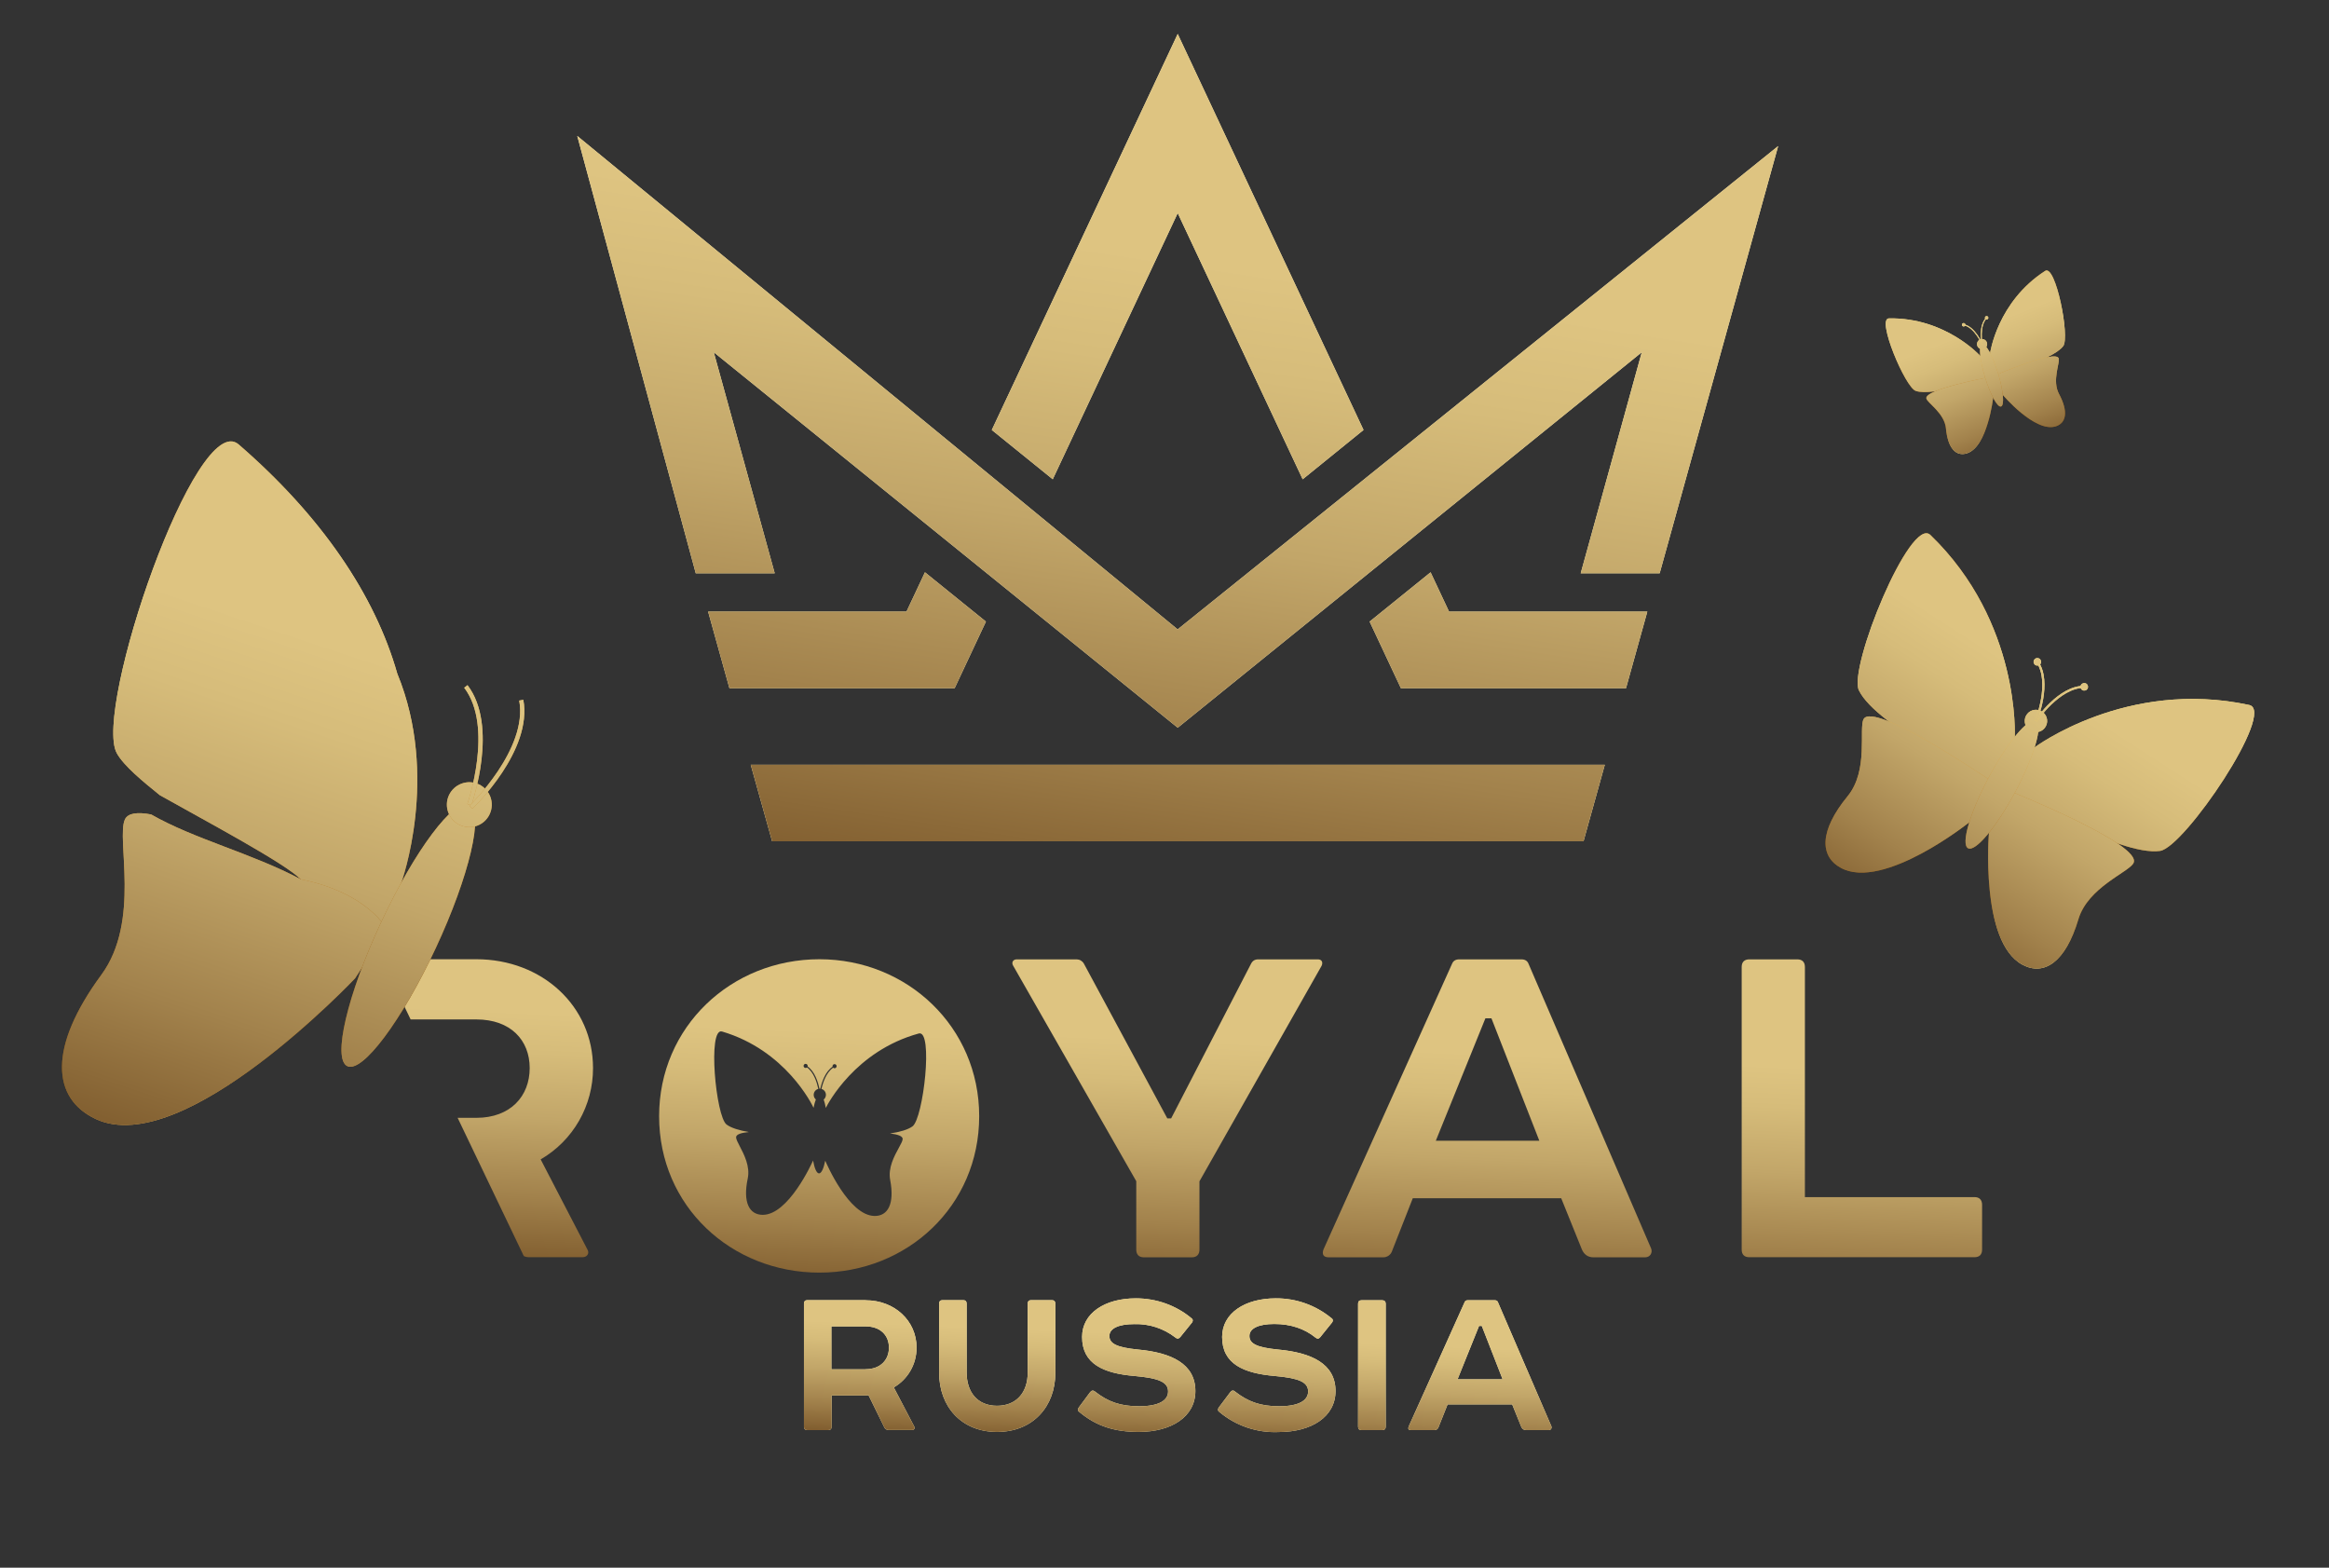 <svg width="104" height="70" viewBox="0 0 104 70" fill="none" xmlns="http://www.w3.org/2000/svg">
<rect x="0" y="0" width="104" height="70" fill="#333333" stroke="none"/>
<path d="M52.59 1.516L60.887 19.198L58.17 21.4L52.59 9.515L47.01 21.4L44.288 19.198L52.59 1.516Z" fill="#FFF4BF"/>
<path d="M52.59 1.516L60.887 19.198L58.17 21.4L52.59 9.515L47.01 21.4L44.288 19.198L52.59 1.516Z" fill="url(#paint0_linear_23_14109)"/>
<path d="M73.56 27.309L72.609 30.728H62.556L61.16 27.755L63.882 25.554L64.706 27.309H73.565H73.56Z" fill="#FFF4BF"/>
<path d="M73.56 27.309L72.609 30.728H62.556L61.16 27.755L63.882 25.554L64.706 27.309H73.565H73.56Z" fill="url(#paint1_linear_23_14109)"/>
<path d="M42.629 30.728H32.572L31.62 27.309H40.479L41.303 25.554L44.025 27.755L42.629 30.728Z" fill="#FFF4BF"/>
<path d="M42.629 30.728H32.572L31.62 27.309H40.479L41.303 25.554L44.025 27.755L42.629 30.728Z" fill="url(#paint2_linear_23_14109)"/>
<path d="M52.59 28.105L25.777 6.07L31.069 25.599H34.595L31.873 15.728L52.59 32.493L73.312 15.728L70.585 25.599H74.111L79.403 6.522L52.59 28.1V28.105Z" fill="#FFF4BF"/>
<path d="M52.59 28.105L25.777 6.07L31.069 25.599H34.595L31.873 15.728L52.59 32.493L73.312 15.728L70.585 25.599H74.111L79.403 6.522L52.59 28.1V28.105Z" fill="url(#paint3_linear_23_14109)"/>
<path d="M33.523 34.147L34.479 37.565H70.711L71.662 34.147H33.518H33.523Z" fill="#FFF4BF"/>
<path d="M33.523 34.147L34.479 37.565H70.711L71.662 34.147H33.518H33.523Z" fill="url(#paint4_linear_23_14109)"/>
<path fill-rule="evenodd" clip-rule="evenodd" d="M50.718 57.972C51.649 57.972 52.519 58.291 53.197 58.854C53.273 58.905 53.283 58.971 53.233 59.047L52.701 59.706C52.636 59.778 52.565 59.793 52.479 59.717C51.958 59.314 51.315 59.105 50.657 59.123C49.929 59.123 49.539 59.326 49.539 59.651C49.539 59.991 49.858 60.163 50.824 60.259C52.307 60.396 53.379 60.898 53.379 62.111C53.379 63.267 52.297 63.937 50.845 63.937C49.782 63.937 48.958 63.683 48.194 63.044C48.118 62.993 48.118 62.917 48.179 62.836L48.679 62.162C48.745 62.08 48.816 62.07 48.892 62.131C49.474 62.588 50.025 62.791 50.865 62.791C51.755 62.791 52.16 62.527 52.16 62.131C52.16 61.715 51.755 61.538 50.683 61.441C49.266 61.325 48.32 60.898 48.32 59.696C48.32 58.641 49.327 57.972 50.718 57.972ZM67.524 62.704L67.929 63.704C67.969 63.805 68.045 63.856 68.151 63.856H69.163C69.254 63.856 69.305 63.77 69.275 63.683L66.887 58.139C66.867 58.088 66.826 58.058 66.75 58.058H65.536C65.465 58.058 65.425 58.088 65.404 58.139L62.9 63.704C62.865 63.805 62.9 63.856 63.002 63.856H64.054C64.14 63.856 64.206 63.81 64.236 63.724L64.641 62.709H67.524V62.704ZM65.086 61.588L66.047 59.204H66.168L67.099 61.588H65.086ZM61.727 58.058H60.796C60.695 58.058 60.644 58.109 60.644 58.21V63.704C60.644 63.805 60.695 63.856 60.796 63.856H61.727C61.823 63.856 61.878 63.805 61.878 63.704V58.21C61.878 58.114 61.823 58.058 61.727 58.058ZM59.45 58.854C58.752 58.279 57.875 57.967 56.971 57.972C55.58 57.972 54.573 58.641 54.573 59.696C54.573 60.898 55.519 61.32 56.941 61.441C58.013 61.538 58.413 61.715 58.413 62.131C58.413 62.527 58.008 62.791 57.118 62.791C56.283 62.791 55.732 62.588 55.145 62.131C55.074 62.065 54.998 62.08 54.937 62.162L54.431 62.836C54.371 62.917 54.371 62.988 54.447 63.044C55.188 63.664 56.133 63.985 57.098 63.942C58.555 63.942 59.637 63.267 59.637 62.111C59.637 60.894 58.565 60.396 57.077 60.259C56.116 60.163 55.792 59.996 55.792 59.651C55.792 59.321 56.187 59.118 56.905 59.118C57.639 59.118 58.256 59.331 58.732 59.717C58.818 59.793 58.894 59.783 58.954 59.706L59.486 59.047C59.536 58.971 59.531 58.91 59.455 58.854H59.45ZM41.936 61.299V58.205C41.936 58.109 41.986 58.053 42.087 58.053H43.018C43.114 58.053 43.165 58.109 43.165 58.205V61.289C43.165 62.151 43.641 62.77 44.521 62.77C45.381 62.77 45.892 62.182 45.892 61.289V58.205C45.892 58.109 45.943 58.053 46.044 58.053H46.974C47.071 58.053 47.126 58.109 47.126 58.205V61.299C47.126 62.801 46.125 63.937 44.521 63.937C42.932 63.937 41.936 62.801 41.936 61.299ZM38.653 58.053H36.047C35.951 58.053 35.9 58.109 35.9 58.205V63.704C35.9 63.805 35.951 63.856 36.052 63.856H36.983C37.079 63.856 37.135 63.805 37.135 63.704V62.309H38.617C38.657 62.309 38.713 62.309 38.784 62.298L39.497 63.749C39.538 63.82 39.604 63.851 39.69 63.851H40.727C40.813 63.851 40.868 63.78 40.828 63.704L39.912 61.949C40.519 61.599 40.929 60.939 40.929 60.173C40.929 58.971 39.943 58.058 38.657 58.058L38.653 58.053ZM38.653 61.142H37.125V59.225H38.653C39.32 59.225 39.695 59.63 39.695 60.173C39.695 60.716 39.32 61.137 38.653 61.137V61.142Z" fill="#FFF4BF"/>
<path fill-rule="evenodd" clip-rule="evenodd" d="M50.718 57.972C51.649 57.972 52.519 58.291 53.197 58.854C53.273 58.905 53.283 58.971 53.233 59.047L52.701 59.706C52.636 59.778 52.565 59.793 52.479 59.717C51.958 59.314 51.315 59.105 50.657 59.123C49.929 59.123 49.539 59.326 49.539 59.651C49.539 59.991 49.858 60.163 50.824 60.259C52.307 60.396 53.379 60.898 53.379 62.111C53.379 63.267 52.297 63.937 50.845 63.937C49.782 63.937 48.958 63.683 48.194 63.044C48.118 62.993 48.118 62.917 48.179 62.836L48.679 62.162C48.745 62.08 48.816 62.07 48.892 62.131C49.474 62.588 50.025 62.791 50.865 62.791C51.755 62.791 52.16 62.527 52.16 62.131C52.16 61.715 51.755 61.538 50.683 61.441C49.266 61.325 48.32 60.898 48.32 59.696C48.32 58.641 49.327 57.972 50.718 57.972ZM67.524 62.704L67.929 63.704C67.969 63.805 68.045 63.856 68.151 63.856H69.163C69.254 63.856 69.305 63.77 69.275 63.683L66.887 58.139C66.867 58.088 66.826 58.058 66.75 58.058H65.536C65.465 58.058 65.425 58.088 65.404 58.139L62.9 63.704C62.865 63.805 62.9 63.856 63.002 63.856H64.054C64.14 63.856 64.206 63.81 64.236 63.724L64.641 62.709H67.524V62.704ZM65.086 61.588L66.047 59.204H66.168L67.099 61.588H65.086ZM61.727 58.058H60.796C60.695 58.058 60.644 58.109 60.644 58.21V63.704C60.644 63.805 60.695 63.856 60.796 63.856H61.727C61.823 63.856 61.878 63.805 61.878 63.704V58.21C61.878 58.114 61.823 58.058 61.727 58.058ZM59.45 58.854C58.752 58.279 57.875 57.967 56.971 57.972C55.58 57.972 54.573 58.641 54.573 59.696C54.573 60.898 55.519 61.32 56.941 61.441C58.013 61.538 58.413 61.715 58.413 62.131C58.413 62.527 58.008 62.791 57.118 62.791C56.283 62.791 55.732 62.588 55.145 62.131C55.074 62.065 54.998 62.08 54.937 62.162L54.431 62.836C54.371 62.917 54.371 62.988 54.447 63.044C55.188 63.664 56.133 63.985 57.098 63.942C58.555 63.942 59.637 63.267 59.637 62.111C59.637 60.894 58.565 60.396 57.077 60.259C56.116 60.163 55.792 59.996 55.792 59.651C55.792 59.321 56.187 59.118 56.905 59.118C57.639 59.118 58.256 59.331 58.732 59.717C58.818 59.793 58.894 59.783 58.954 59.706L59.486 59.047C59.536 58.971 59.531 58.91 59.455 58.854H59.45ZM41.936 61.299V58.205C41.936 58.109 41.986 58.053 42.087 58.053H43.018C43.114 58.053 43.165 58.109 43.165 58.205V61.289C43.165 62.151 43.641 62.77 44.521 62.77C45.381 62.77 45.892 62.182 45.892 61.289V58.205C45.892 58.109 45.943 58.053 46.044 58.053H46.974C47.071 58.053 47.126 58.109 47.126 58.205V61.299C47.126 62.801 46.125 63.937 44.521 63.937C42.932 63.937 41.936 62.801 41.936 61.299ZM38.653 58.053H36.047C35.951 58.053 35.9 58.109 35.9 58.205V63.704C35.9 63.805 35.951 63.856 36.052 63.856H36.983C37.079 63.856 37.135 63.805 37.135 63.704V62.309H38.617C38.657 62.309 38.713 62.309 38.784 62.298L39.497 63.749C39.538 63.82 39.604 63.851 39.69 63.851H40.727C40.813 63.851 40.868 63.78 40.828 63.704L39.912 61.949C40.519 61.599 40.929 60.939 40.929 60.173C40.929 58.971 39.943 58.058 38.657 58.058L38.653 58.053ZM38.653 61.142H37.125V59.225H38.653C39.32 59.225 39.695 59.63 39.695 60.173C39.695 60.716 39.32 61.137 38.653 61.137V61.142Z" fill="url(#paint5_linear_23_14109)"/>
<path fill-rule="evenodd" clip-rule="evenodd" d="M78.113 42.836H80.258C80.475 42.836 80.597 42.957 80.597 43.175V53.452H88.17C88.388 53.452 88.509 53.574 88.509 53.797V55.796C88.509 56.019 88.388 56.136 88.17 56.136H78.113C77.895 56.136 77.774 56.019 77.774 55.796V43.175C77.774 42.957 77.895 42.836 78.113 42.836ZM70.641 55.796L69.715 53.503H63.087L62.167 55.846C62.14 55.935 62.085 56.011 62.01 56.065C61.934 56.118 61.844 56.145 61.752 56.141H59.339C59.096 56.141 59.025 56.014 59.096 55.796L64.843 43.028C64.894 42.907 64.995 42.836 65.162 42.836H67.934C68.106 42.836 68.202 42.907 68.253 43.028L73.732 55.75C73.802 55.943 73.681 56.141 73.463 56.141H71.152C70.909 56.141 70.737 56.014 70.641 55.796ZM66.33 45.468L64.115 50.936H68.738L66.599 45.468H66.33ZM53.561 55.796V52.747L59.015 43.125C59.091 42.957 59.015 42.836 58.848 42.836H56.192C56.02 42.836 55.924 42.907 55.853 43.054L52.297 49.937H52.125L48.401 43.028C48.369 42.971 48.323 42.924 48.267 42.89C48.211 42.856 48.148 42.838 48.083 42.836H45.401C45.234 42.836 45.163 42.978 45.234 43.105L50.739 52.742V55.796C50.739 56.019 50.86 56.141 51.077 56.141H53.222C53.44 56.141 53.561 56.014 53.561 55.796ZM23.632 56.136C23.541 56.136 23.46 56.12 23.39 56.085L20.435 49.912H21.27C22.803 49.912 23.653 48.938 23.653 47.69C23.653 46.447 22.803 45.519 21.27 45.519H18.336L17.046 42.831H21.27C24.214 42.831 26.481 44.931 26.481 47.69C26.483 48.516 26.268 49.328 25.858 50.044C25.447 50.76 24.856 51.355 24.143 51.768L26.233 55.796C26.334 55.968 26.212 56.136 26.015 56.136H23.632Z" fill="url(#paint6_linear_23_14109)"/>
<path fill-rule="evenodd" clip-rule="evenodd" d="M36.591 42.831C32.65 42.831 29.432 45.849 29.432 49.84C29.432 53.856 32.65 56.824 36.591 56.824C40.507 56.824 43.725 53.856 43.725 49.84C43.725 45.849 40.507 42.831 36.591 42.831ZM32.243 46.058C35.072 46.893 36.252 49.3 36.329 49.464C36.358 49.315 36.393 49.189 36.431 49.093C36.372 49.043 36.334 48.967 36.335 48.883C36.337 48.756 36.423 48.651 36.54 48.621C36.479 48.33 36.339 47.877 36.036 47.662C36.02 47.676 35.998 47.685 35.974 47.685C35.923 47.685 35.883 47.643 35.883 47.593C35.884 47.542 35.925 47.501 35.976 47.502C36.026 47.503 36.067 47.544 36.067 47.595C36.066 47.603 36.065 47.611 36.063 47.618C36.386 47.846 36.53 48.314 36.591 48.613C36.598 48.612 36.604 48.612 36.611 48.612C36.617 48.612 36.624 48.613 36.63 48.613C36.698 48.315 36.851 47.85 37.178 47.63C37.176 47.622 37.175 47.614 37.175 47.605C37.176 47.555 37.217 47.514 37.268 47.515C37.319 47.515 37.359 47.557 37.359 47.607C37.358 47.658 37.317 47.699 37.266 47.698C37.242 47.698 37.221 47.688 37.204 47.673C36.898 47.883 36.748 48.333 36.682 48.622C36.798 48.654 36.882 48.762 36.881 48.888C36.88 48.972 36.841 49.048 36.781 49.097C36.817 49.194 36.849 49.32 36.876 49.469C36.956 49.308 38.183 46.925 41.029 46.146C41.687 45.966 41.231 49.946 40.745 50.295C40.532 50.447 40.167 50.547 39.743 50.611C40.082 50.65 40.309 50.725 40.308 50.856C40.307 50.94 40.231 51.078 40.135 51.254C39.936 51.618 39.648 52.145 39.75 52.684C39.955 53.764 39.644 54.3 39.054 54.294C37.907 54.283 36.906 51.956 36.85 51.825C36.779 52.175 36.68 52.394 36.573 52.393C36.465 52.392 36.371 52.171 36.307 51.819C36.249 51.949 35.2 54.255 34.053 54.244C33.463 54.238 33.163 53.696 33.39 52.62C33.503 52.083 33.226 51.55 33.034 51.182C32.941 51.004 32.868 50.865 32.869 50.781C32.871 50.65 33.099 50.579 33.439 50.547C33.016 50.474 32.653 50.367 32.444 50.211C31.965 49.852 31.589 45.864 32.243 46.058Z" fill="url(#paint7_linear_23_14109)"/>
<path d="M90.84 33.38C90.84 33.38 94.954 30.294 100.436 31.478C101.66 31.743 97.544 37.838 96.457 37.994C94.634 38.256 89.795 35.339 89.795 35.339L90.84 33.38Z" fill="url(#paint8_linear_23_14109)"/>
<path d="M90.84 33.38C90.84 33.38 94.954 30.294 100.436 31.478C101.66 31.743 97.544 37.838 96.457 37.994C94.634 38.256 89.795 35.339 89.795 35.339L90.84 33.38Z" fill="url(#paint9_linear_23_14109)"/>
<path d="M89.795 35.339C89.795 35.339 95.712 37.709 95.269 38.539C95.048 38.953 93.243 39.612 92.812 41.043C92.23 42.976 91.269 43.586 90.313 43.076C88.401 42.056 88.817 37.174 88.817 37.174L89.795 35.339Z" fill="url(#paint10_linear_23_14109)"/>
<path d="M89.795 35.339C89.795 35.339 95.712 37.709 95.269 38.539C95.048 38.953 93.243 39.612 92.812 41.043C92.23 42.976 91.269 43.586 90.313 43.076C88.401 42.056 88.817 37.174 88.817 37.174L89.795 35.339Z" fill="url(#paint11_linear_23_14109)"/>
<path d="M89.968 32.915C89.968 32.915 90.239 27.779 86.2 23.887C85.299 23.017 82.531 29.832 83.007 30.822C83.805 32.481 88.923 34.874 88.923 34.874L89.968 32.915Z" fill="url(#paint12_linear_23_14109)"/>
<path d="M89.968 32.915C89.968 32.915 90.239 27.779 86.2 23.887C85.299 23.017 82.531 29.832 83.007 30.822C83.805 32.481 88.923 34.874 88.923 34.874L89.968 32.915Z" fill="url(#paint13_linear_23_14109)"/>
<path d="M88.923 34.874C88.923 34.874 83.659 31.282 83.217 32.112C82.996 32.527 83.454 34.392 82.507 35.547C81.225 37.108 81.255 38.245 82.21 38.755C84.123 39.775 87.945 36.709 87.945 36.709L88.923 34.874Z" fill="url(#paint14_linear_23_14109)"/>
<path d="M88.923 34.874C88.923 34.874 83.659 31.282 83.217 32.112C82.996 32.527 83.454 34.392 82.507 35.547C81.225 37.108 81.255 38.245 82.21 38.755C84.123 39.775 87.945 36.709 87.945 36.709L88.923 34.874Z" fill="url(#paint15_linear_23_14109)"/>
<path d="M89.994 35.352C89.157 36.922 88.212 38.052 87.883 37.876C87.553 37.701 87.966 36.286 88.802 34.717C89.639 33.147 90.584 32.017 90.914 32.192C91.243 32.368 90.831 33.782 89.994 35.352Z" fill="url(#paint16_linear_23_14109)"/>
<path d="M89.994 35.352C89.157 36.922 88.212 38.052 87.883 37.876C87.553 37.701 87.966 36.286 88.802 34.717C89.639 33.147 90.584 32.017 90.914 32.192C91.243 32.368 90.831 33.782 89.994 35.352Z" fill="url(#paint17_linear_23_14109)"/>
<path d="M91.356 32.428C91.226 32.673 90.922 32.765 90.678 32.635C90.433 32.504 90.341 32.201 90.471 31.957C90.602 31.712 90.906 31.62 91.15 31.75C91.394 31.881 91.486 32.184 91.356 32.428Z" fill="url(#paint18_linear_23_14109)"/>
<path d="M91.356 32.428C91.226 32.673 90.922 32.765 90.678 32.635C90.433 32.504 90.341 32.201 90.471 31.957C90.602 31.712 90.906 31.62 91.15 31.75C91.394 31.881 91.486 32.184 91.356 32.428Z" fill="url(#paint19_linear_23_14109)"/>
<path d="M90.952 32.218L90.875 32.166C90.917 32.103 91.921 30.614 93.071 30.621L93.07 30.714C91.97 30.707 90.963 32.203 90.952 32.218Z" fill="url(#paint20_linear_23_14109)"/>
<path d="M90.952 32.218L90.875 32.166C90.917 32.103 91.921 30.614 93.071 30.621L93.07 30.714C91.97 30.707 90.963 32.203 90.952 32.218Z" fill="url(#paint21_linear_23_14109)"/>
<path d="M90.87 32.175C90.877 32.158 91.558 30.487 90.939 29.578L91.015 29.525C91.663 30.476 90.985 32.139 90.956 32.21L90.87 32.175Z" fill="url(#paint22_linear_23_14109)"/>
<path d="M90.87 32.175C90.877 32.158 91.558 30.487 90.939 29.578L91.015 29.525C91.663 30.476 90.985 32.139 90.956 32.21L90.87 32.175Z" fill="url(#paint23_linear_23_14109)"/>
<path d="M91.125 29.631C91.082 29.713 90.98 29.744 90.898 29.7C90.816 29.656 90.785 29.555 90.829 29.473C90.872 29.39 90.974 29.359 91.056 29.403C91.138 29.447 91.169 29.549 91.125 29.631Z" fill="url(#paint24_linear_23_14109)"/>
<path d="M91.125 29.631C91.082 29.713 90.98 29.744 90.898 29.7C90.816 29.656 90.785 29.555 90.829 29.473C90.872 29.39 90.974 29.359 91.056 29.403C91.138 29.447 91.169 29.549 91.125 29.631Z" fill="url(#paint25_linear_23_14109)"/>
<path d="M93.219 30.747C93.175 30.829 93.074 30.86 92.992 30.816C92.91 30.772 92.879 30.671 92.922 30.589C92.966 30.507 93.068 30.476 93.15 30.519C93.232 30.563 93.263 30.665 93.219 30.747Z" fill="url(#paint26_linear_23_14109)"/>
<path d="M93.219 30.747C93.175 30.829 93.074 30.86 92.992 30.816C92.91 30.772 92.879 30.671 92.922 30.589C92.966 30.507 93.068 30.476 93.15 30.519C93.232 30.563 93.263 30.665 93.219 30.747Z" fill="url(#paint27_linear_23_14109)"/>
<path d="M88.437 15.899C88.437 15.899 86.883 14.171 84.349 14.216C83.783 14.226 85.075 17.289 85.543 17.453C86.328 17.729 88.729 16.859 88.729 16.859L88.437 15.899Z" fill="url(#paint28_linear_23_14109)"/>
<path d="M88.437 15.899C88.437 15.899 86.883 14.171 84.349 14.216C83.783 14.226 85.075 17.289 85.543 17.453C86.328 17.729 88.729 16.859 88.729 16.859L88.437 15.899Z" fill="url(#paint29_linear_23_14109)"/>
<path d="M88.729 16.859C88.729 16.859 85.898 17.392 86.022 17.799C86.084 18.002 86.827 18.452 86.893 19.124C86.982 20.032 87.354 20.386 87.823 20.244C88.76 19.959 89.002 17.758 89.002 17.758L88.729 16.859Z" fill="url(#paint30_linear_23_14109)"/>
<path d="M88.729 16.859C88.729 16.859 85.898 17.392 86.022 17.799C86.084 18.002 86.827 18.452 86.893 19.124C86.982 20.032 87.354 20.386 87.823 20.244C88.76 19.959 89.002 17.758 89.002 17.758L88.729 16.859Z" fill="url(#paint31_linear_23_14109)"/>
<path d="M88.865 15.769C88.865 15.769 89.194 13.468 91.325 12.096C91.801 11.789 92.432 15.053 92.134 15.45C91.635 16.116 89.156 16.729 89.156 16.729L88.865 15.769Z" fill="url(#paint32_linear_23_14109)"/>
<path d="M88.865 15.769C88.865 15.769 89.194 13.468 91.325 12.096C91.801 11.789 92.432 15.053 92.134 15.45C91.635 16.116 89.156 16.729 89.156 16.729L88.865 15.769Z" fill="url(#paint33_linear_23_14109)"/>
<path d="M89.156 16.729C89.156 16.729 91.805 15.597 91.928 16.003C91.99 16.207 91.624 16.994 91.943 17.589C92.374 18.393 92.262 18.895 91.793 19.037C90.856 19.322 89.43 17.628 89.43 17.628L89.156 16.729Z" fill="url(#paint34_linear_23_14109)"/>
<path d="M89.156 16.729C89.156 16.729 91.805 15.597 91.928 16.003C91.99 16.207 91.624 16.994 91.943 17.589C92.374 18.393 92.262 18.895 91.793 19.037C90.856 19.322 89.43 17.628 89.43 17.628L89.156 16.729Z" fill="url(#paint35_linear_23_14109)"/>
<path d="M88.64 16.847C88.874 17.616 89.194 18.2 89.355 18.151C89.516 18.102 89.458 17.439 89.224 16.67C88.99 15.901 88.67 15.317 88.508 15.366C88.347 15.415 88.406 16.078 88.64 16.847Z" fill="url(#paint36_linear_23_14109)"/>
<path d="M88.64 16.847C88.874 17.616 89.194 18.2 89.355 18.151C89.516 18.102 89.458 17.439 89.224 16.67C88.99 15.901 88.67 15.317 88.508 15.366C88.347 15.415 88.406 16.078 88.64 16.847Z" fill="url(#paint37_linear_23_14109)"/>
<path d="M88.292 15.432C88.328 15.552 88.455 15.619 88.574 15.583C88.694 15.546 88.762 15.42 88.725 15.3C88.689 15.18 88.562 15.113 88.442 15.149C88.323 15.186 88.255 15.312 88.292 15.432Z" fill="url(#paint38_linear_23_14109)"/>
<path d="M88.292 15.432C88.328 15.552 88.455 15.619 88.574 15.583C88.694 15.546 88.762 15.42 88.725 15.3C88.689 15.18 88.562 15.113 88.442 15.149C88.323 15.186 88.255 15.312 88.292 15.432Z" fill="url(#paint39_linear_23_14109)"/>
<path d="M88.489 15.374L88.528 15.358C88.515 15.326 88.2 14.578 87.689 14.48L87.681 14.522C88.17 14.615 88.486 15.366 88.489 15.374Z" fill="url(#paint40_linear_23_14109)"/>
<path d="M88.489 15.374L88.528 15.358C88.515 15.326 88.2 14.578 87.689 14.48L87.681 14.522C88.17 14.615 88.486 15.366 88.489 15.374Z" fill="url(#paint41_linear_23_14109)"/>
<path d="M88.529 15.362C88.528 15.354 88.372 14.553 88.726 14.204L88.697 14.174C88.326 14.539 88.481 15.336 88.488 15.37L88.529 15.362Z" fill="url(#paint42_linear_23_14109)"/>
<path d="M88.529 15.362C88.528 15.354 88.372 14.553 88.726 14.204L88.697 14.174C88.326 14.539 88.481 15.336 88.488 15.37L88.529 15.362Z" fill="url(#paint43_linear_23_14109)"/>
<path d="M88.639 14.212C88.651 14.252 88.693 14.274 88.734 14.262C88.774 14.25 88.796 14.207 88.784 14.167C88.772 14.127 88.73 14.104 88.689 14.117C88.649 14.129 88.626 14.171 88.639 14.212Z" fill="url(#paint44_linear_23_14109)"/>
<path d="M88.639 14.212C88.651 14.252 88.693 14.274 88.734 14.262C88.774 14.25 88.796 14.207 88.784 14.167C88.772 14.127 88.73 14.104 88.689 14.117C88.649 14.129 88.626 14.171 88.639 14.212Z" fill="url(#paint45_linear_23_14109)"/>
<path d="M87.613 14.523C87.625 14.563 87.667 14.586 87.707 14.574C87.748 14.562 87.77 14.519 87.758 14.479C87.746 14.439 87.703 14.416 87.663 14.428C87.623 14.441 87.6 14.483 87.613 14.523Z" fill="url(#paint46_linear_23_14109)"/>
<path d="M87.613 14.523C87.625 14.563 87.667 14.586 87.707 14.574C87.748 14.562 87.77 14.519 87.758 14.479C87.746 14.439 87.703 14.416 87.663 14.428C87.623 14.441 87.6 14.483 87.613 14.523Z" fill="url(#paint47_linear_23_14109)"/>
<path d="M17.927 39.392C17.927 39.392 19.636 34.677 17.74 30.077C16.746 26.579 14.352 23.043 10.659 19.845C8.766 18.206 4.157 31.701 5.214 33.628C5.524 34.194 6.394 34.906 7.136 35.505C9.331 36.739 12.704 38.534 13.433 39.263C15.976 40.529 17.269 41.498 17.269 41.498L17.927 39.392Z" fill="url(#paint48_linear_23_14109)"/>
<path d="M17.927 39.392C17.927 39.392 19.636 34.677 17.74 30.077C16.746 26.579 14.352 23.043 10.659 19.845C8.766 18.206 4.157 31.701 5.214 33.628C5.524 34.194 6.394 34.906 7.136 35.505C9.331 36.739 12.704 38.534 13.433 39.263C15.976 40.529 17.269 41.498 17.269 41.498L17.927 39.392Z" fill="url(#paint49_linear_23_14109)"/>
<path d="M17.269 41.498C17.269 41.498 16.471 39.876 13.433 39.263C11.253 38.103 8.686 37.474 6.75 36.367C6.138 36.251 5.713 36.301 5.578 36.59C5.181 37.443 6.296 41.119 4.526 43.527C2.134 46.78 2.313 49.049 4.277 49.965C8.204 51.797 15.858 43.684 15.858 43.684L17.268 41.499L17.269 41.498Z" fill="url(#paint50_linear_23_14109)"/>
<path d="M17.269 41.498C17.269 41.498 16.471 39.876 13.433 39.263C11.253 38.103 8.686 37.474 6.75 36.367C6.138 36.251 5.713 36.301 5.578 36.59C5.181 37.443 6.296 41.119 4.526 43.527C2.134 46.78 2.313 49.049 4.277 49.965C8.204 51.797 15.858 43.684 15.858 43.684L17.268 41.499L17.269 41.498Z" fill="url(#paint51_linear_23_14109)"/>
<path d="M17.011 41.196C15.507 44.42 14.835 47.288 15.511 47.604C16.187 47.919 17.953 45.562 19.458 42.337C20.962 39.113 21.633 36.245 20.957 35.929C20.282 35.615 18.515 37.972 17.011 41.196Z" fill="url(#paint52_linear_23_14109)"/>
<path d="M17.011 41.196C15.507 44.42 14.835 47.288 15.511 47.604C16.187 47.919 17.953 45.562 19.458 42.337C20.962 39.113 21.633 36.245 20.957 35.929C20.282 35.615 18.515 37.972 17.011 41.196Z" fill="url(#paint53_linear_23_14109)"/>
<path d="M20.049 35.505C19.815 36.007 20.032 36.605 20.533 36.838C21.035 37.072 21.632 36.856 21.866 36.354C22.1 35.852 21.884 35.256 21.381 35.021C20.879 34.787 20.283 35.005 20.048 35.507L20.049 35.505Z" fill="url(#paint54_linear_23_14109)"/>
<path d="M20.049 35.505C19.815 36.007 20.032 36.605 20.533 36.838C21.035 37.072 21.632 36.856 21.866 36.354C22.1 35.852 21.884 35.256 21.381 35.021C20.879 34.787 20.283 35.005 20.048 35.507L20.049 35.505Z" fill="url(#paint55_linear_23_14109)"/>
<path d="M20.87 35.899L21.046 35.962C21.096 35.818 22.271 32.424 20.877 30.594L20.729 30.707C22.063 32.458 20.882 35.865 20.87 35.899Z" fill="url(#paint56_linear_23_14109)"/>
<path d="M20.87 35.899L21.046 35.962C21.096 35.818 22.271 32.424 20.877 30.594L20.729 30.707C22.063 32.458 20.882 35.865 20.87 35.899Z" fill="url(#paint57_linear_23_14109)"/>
<path d="M20.965 35.976L21.093 36.111C21.204 36.005 23.787 33.509 23.369 31.247L23.186 31.281C23.585 33.446 20.99 35.952 20.964 35.977L20.965 35.976Z" fill="url(#paint58_linear_23_14109)"/>
<path d="M20.965 35.976L21.093 36.111C21.204 36.005 23.787 33.509 23.369 31.247L23.186 31.281C23.585 33.446 20.99 35.952 20.964 35.977L20.965 35.976Z" fill="url(#paint59_linear_23_14109)"/>
<defs>
<linearGradient id="paint0_linear_23_14109" x1="-38.138" y1="31.884" x2="-30.998" y2="-15.111" gradientUnits="userSpaceOnUse">
<stop stop-color="#6C471D"/>
<stop offset="0.04" stop-color="#755125"/>
<stop offset="0.26" stop-color="#A2824C"/>
<stop offset="0.45" stop-color="#C2A669"/>
<stop offset="0.61" stop-color="#D6BC7A"/>
<stop offset="0.71" stop-color="#DEC481"/>
</linearGradient>
<linearGradient id="paint1_linear_23_14109" x1="-38.138" y1="31.884" x2="-30.998" y2="-15.112" gradientUnits="userSpaceOnUse">
<stop stop-color="#6C471D"/>
<stop offset="0.04" stop-color="#755125"/>
<stop offset="0.26" stop-color="#A2824C"/>
<stop offset="0.45" stop-color="#C2A669"/>
<stop offset="0.61" stop-color="#D6BC7A"/>
<stop offset="0.71" stop-color="#DEC481"/>
</linearGradient>
<linearGradient id="paint2_linear_23_14109" x1="-38.138" y1="31.884" x2="-30.998" y2="-15.112" gradientUnits="userSpaceOnUse">
<stop stop-color="#6C471D"/>
<stop offset="0.04" stop-color="#755125"/>
<stop offset="0.26" stop-color="#A2824C"/>
<stop offset="0.45" stop-color="#C2A669"/>
<stop offset="0.61" stop-color="#D6BC7A"/>
<stop offset="0.71" stop-color="#DEC481"/>
</linearGradient>
<linearGradient id="paint3_linear_23_14109" x1="-38.138" y1="31.884" x2="-30.998" y2="-15.112" gradientUnits="userSpaceOnUse">
<stop stop-color="#6C471D"/>
<stop offset="0.04" stop-color="#755125"/>
<stop offset="0.26" stop-color="#A2824C"/>
<stop offset="0.45" stop-color="#C2A669"/>
<stop offset="0.61" stop-color="#D6BC7A"/>
<stop offset="0.71" stop-color="#DEC481"/>
</linearGradient>
<linearGradient id="paint4_linear_23_14109" x1="-38.138" y1="31.884" x2="-30.998" y2="-15.112" gradientUnits="userSpaceOnUse">
<stop stop-color="#6C471D"/>
<stop offset="0.04" stop-color="#755125"/>
<stop offset="0.26" stop-color="#A2824C"/>
<stop offset="0.45" stop-color="#C2A669"/>
<stop offset="0.61" stop-color="#D6BC7A"/>
<stop offset="0.71" stop-color="#DEC481"/>
</linearGradient>
<linearGradient id="paint5_linear_23_14109" x1="-3.899" y1="62.998" x2="-3.578" y2="55.05" gradientUnits="userSpaceOnUse">
<stop stop-color="#6C471D"/>
<stop offset="0.04" stop-color="#755125"/>
<stop offset="0.26" stop-color="#A2824C"/>
<stop offset="0.45" stop-color="#C2A669"/>
<stop offset="0.61" stop-color="#D6BC7A"/>
<stop offset="0.71" stop-color="#DEC481"/>
</linearGradient>
<linearGradient id="paint6_linear_23_14109" x1="-68.128" y1="54.178" x2="-67.34" y2="35.942" gradientUnits="userSpaceOnUse">
<stop stop-color="#6C471D"/>
<stop offset="0.04" stop-color="#755125"/>
<stop offset="0.26" stop-color="#A2824C"/>
<stop offset="0.45" stop-color="#C2A669"/>
<stop offset="0.61" stop-color="#D6BC7A"/>
<stop offset="0.71" stop-color="#DEC481"/>
</linearGradient>
<linearGradient id="paint7_linear_23_14109" x1="-70.608" y1="54.62" x2="-69.803" y2="35.991" gradientUnits="userSpaceOnUse">
<stop stop-color="#6C471D"/>
<stop offset="0.04" stop-color="#755125"/>
<stop offset="0.26" stop-color="#A2824C"/>
<stop offset="0.45" stop-color="#C2A669"/>
<stop offset="0.61" stop-color="#D6BC7A"/>
<stop offset="0.71" stop-color="#DEC481"/>
</linearGradient>
<linearGradient id="paint8_linear_23_14109" x1="91.249" y1="26.35" x2="87.161" y2="42.434" gradientUnits="userSpaceOnUse">
<stop stop-color="#D09A40"/>
<stop offset="0.21" stop-color="#FFEE90"/>
<stop offset="0.57" stop-color="#C6892F"/>
<stop offset="0.67" stop-color="#B1731E"/>
<stop offset="0.82" stop-color="#894B00"/>
<stop offset="0.84" stop-color="#905306"/>
<stop offset="0.87" stop-color="#A56918"/>
<stop offset="0.9" stop-color="#C78C36"/>
<stop offset="0.92" stop-color="#DCA349"/>
<stop offset="1" stop-color="#FBEA9C"/>
</linearGradient>
<linearGradient id="paint9_linear_23_14109" x1="60.865" y1="29.158" x2="72.542" y2="11.034" gradientUnits="userSpaceOnUse">
<stop stop-color="#6C471D"/>
<stop offset="0.04" stop-color="#755125"/>
<stop offset="0.26" stop-color="#A2824C"/>
<stop offset="0.45" stop-color="#C2A669"/>
<stop offset="0.61" stop-color="#D6BC7A"/>
<stop offset="0.71" stop-color="#DEC481"/>
</linearGradient>
<linearGradient id="paint10_linear_23_14109" x1="91.249" y1="26.35" x2="87.161" y2="42.434" gradientUnits="userSpaceOnUse">
<stop stop-color="#D09A40"/>
<stop offset="0.21" stop-color="#FFEE90"/>
<stop offset="0.57" stop-color="#C6892F"/>
<stop offset="0.67" stop-color="#B1731E"/>
<stop offset="0.82" stop-color="#894B00"/>
<stop offset="0.84" stop-color="#905306"/>
<stop offset="0.87" stop-color="#A56918"/>
<stop offset="0.9" stop-color="#C78C36"/>
<stop offset="0.92" stop-color="#DCA349"/>
<stop offset="1" stop-color="#FBEA9C"/>
</linearGradient>
<linearGradient id="paint11_linear_23_14109" x1="60.865" y1="29.158" x2="72.542" y2="11.034" gradientUnits="userSpaceOnUse">
<stop stop-color="#6C471D"/>
<stop offset="0.04" stop-color="#755125"/>
<stop offset="0.26" stop-color="#A2824C"/>
<stop offset="0.45" stop-color="#C2A669"/>
<stop offset="0.61" stop-color="#D6BC7A"/>
<stop offset="0.71" stop-color="#DEC481"/>
</linearGradient>
<linearGradient id="paint12_linear_23_14109" x1="91.249" y1="26.35" x2="87.161" y2="42.434" gradientUnits="userSpaceOnUse">
<stop stop-color="#D09A40"/>
<stop offset="0.21" stop-color="#FFEE90"/>
<stop offset="0.57" stop-color="#C6892F"/>
<stop offset="0.67" stop-color="#B1731E"/>
<stop offset="0.82" stop-color="#894B00"/>
<stop offset="0.84" stop-color="#905306"/>
<stop offset="0.87" stop-color="#A56918"/>
<stop offset="0.9" stop-color="#C78C36"/>
<stop offset="0.92" stop-color="#DCA349"/>
<stop offset="1" stop-color="#FBEA9C"/>
</linearGradient>
<linearGradient id="paint13_linear_23_14109" x1="60.865" y1="29.158" x2="72.542" y2="11.034" gradientUnits="userSpaceOnUse">
<stop stop-color="#6C471D"/>
<stop offset="0.04" stop-color="#755125"/>
<stop offset="0.26" stop-color="#A2824C"/>
<stop offset="0.45" stop-color="#C2A669"/>
<stop offset="0.61" stop-color="#D6BC7A"/>
<stop offset="0.71" stop-color="#DEC481"/>
</linearGradient>
<linearGradient id="paint14_linear_23_14109" x1="91.249" y1="26.35" x2="87.161" y2="42.434" gradientUnits="userSpaceOnUse">
<stop stop-color="#D09A40"/>
<stop offset="0.21" stop-color="#FFEE90"/>
<stop offset="0.57" stop-color="#C6892F"/>
<stop offset="0.67" stop-color="#B1731E"/>
<stop offset="0.82" stop-color="#894B00"/>
<stop offset="0.84" stop-color="#905306"/>
<stop offset="0.87" stop-color="#A56918"/>
<stop offset="0.9" stop-color="#C78C36"/>
<stop offset="0.92" stop-color="#DCA349"/>
<stop offset="1" stop-color="#FBEA9C"/>
</linearGradient>
<linearGradient id="paint15_linear_23_14109" x1="60.865" y1="29.158" x2="72.542" y2="11.034" gradientUnits="userSpaceOnUse">
<stop stop-color="#6C471D"/>
<stop offset="0.04" stop-color="#755125"/>
<stop offset="0.26" stop-color="#A2824C"/>
<stop offset="0.45" stop-color="#C2A669"/>
<stop offset="0.61" stop-color="#D6BC7A"/>
<stop offset="0.71" stop-color="#DEC481"/>
</linearGradient>
<linearGradient id="paint16_linear_23_14109" x1="91.249" y1="26.35" x2="87.161" y2="42.434" gradientUnits="userSpaceOnUse">
<stop stop-color="#D09A40"/>
<stop offset="0.21" stop-color="#FFEE90"/>
<stop offset="0.57" stop-color="#C6892F"/>
<stop offset="0.67" stop-color="#B1731E"/>
<stop offset="0.82" stop-color="#894B00"/>
<stop offset="0.84" stop-color="#905306"/>
<stop offset="0.87" stop-color="#A56918"/>
<stop offset="0.9" stop-color="#C78C36"/>
<stop offset="0.92" stop-color="#DCA349"/>
<stop offset="1" stop-color="#FBEA9C"/>
</linearGradient>
<linearGradient id="paint17_linear_23_14109" x1="60.865" y1="29.158" x2="72.542" y2="11.034" gradientUnits="userSpaceOnUse">
<stop stop-color="#6C471D"/>
<stop offset="0.04" stop-color="#755125"/>
<stop offset="0.26" stop-color="#A2824C"/>
<stop offset="0.45" stop-color="#C2A669"/>
<stop offset="0.61" stop-color="#D6BC7A"/>
<stop offset="0.71" stop-color="#DEC481"/>
</linearGradient>
<linearGradient id="paint18_linear_23_14109" x1="91.249" y1="26.35" x2="87.161" y2="42.434" gradientUnits="userSpaceOnUse">
<stop stop-color="#D09A40"/>
<stop offset="0.21" stop-color="#FFEE90"/>
<stop offset="0.57" stop-color="#C6892F"/>
<stop offset="0.67" stop-color="#B1731E"/>
<stop offset="0.82" stop-color="#894B00"/>
<stop offset="0.84" stop-color="#905306"/>
<stop offset="0.87" stop-color="#A56918"/>
<stop offset="0.9" stop-color="#C78C36"/>
<stop offset="0.92" stop-color="#DCA349"/>
<stop offset="1" stop-color="#FBEA9C"/>
</linearGradient>
<linearGradient id="paint19_linear_23_14109" x1="60.865" y1="29.158" x2="72.542" y2="11.034" gradientUnits="userSpaceOnUse">
<stop stop-color="#6C471D"/>
<stop offset="0.04" stop-color="#755125"/>
<stop offset="0.26" stop-color="#A2824C"/>
<stop offset="0.45" stop-color="#C2A669"/>
<stop offset="0.61" stop-color="#D6BC7A"/>
<stop offset="0.71" stop-color="#DEC481"/>
</linearGradient>
<linearGradient id="paint20_linear_23_14109" x1="91.249" y1="26.35" x2="87.161" y2="42.434" gradientUnits="userSpaceOnUse">
<stop stop-color="#D09A40"/>
<stop offset="0.21" stop-color="#FFEE90"/>
<stop offset="0.57" stop-color="#C6892F"/>
<stop offset="0.67" stop-color="#B1731E"/>
<stop offset="0.82" stop-color="#894B00"/>
<stop offset="0.84" stop-color="#905306"/>
<stop offset="0.87" stop-color="#A56918"/>
<stop offset="0.9" stop-color="#C78C36"/>
<stop offset="0.92" stop-color="#DCA349"/>
<stop offset="1" stop-color="#FBEA9C"/>
</linearGradient>
<linearGradient id="paint21_linear_23_14109" x1="60.865" y1="29.158" x2="72.542" y2="11.034" gradientUnits="userSpaceOnUse">
<stop stop-color="#6C471D"/>
<stop offset="0.04" stop-color="#755125"/>
<stop offset="0.26" stop-color="#A2824C"/>
<stop offset="0.45" stop-color="#C2A669"/>
<stop offset="0.61" stop-color="#D6BC7A"/>
<stop offset="0.71" stop-color="#DEC481"/>
</linearGradient>
<linearGradient id="paint22_linear_23_14109" x1="91.249" y1="26.35" x2="87.161" y2="42.434" gradientUnits="userSpaceOnUse">
<stop stop-color="#D09A40"/>
<stop offset="0.21" stop-color="#FFEE90"/>
<stop offset="0.57" stop-color="#C6892F"/>
<stop offset="0.67" stop-color="#B1731E"/>
<stop offset="0.82" stop-color="#894B00"/>
<stop offset="0.84" stop-color="#905306"/>
<stop offset="0.87" stop-color="#A56918"/>
<stop offset="0.9" stop-color="#C78C36"/>
<stop offset="0.92" stop-color="#DCA349"/>
<stop offset="1" stop-color="#FBEA9C"/>
</linearGradient>
<linearGradient id="paint23_linear_23_14109" x1="60.865" y1="29.158" x2="72.542" y2="11.034" gradientUnits="userSpaceOnUse">
<stop stop-color="#6C471D"/>
<stop offset="0.04" stop-color="#755125"/>
<stop offset="0.26" stop-color="#A2824C"/>
<stop offset="0.45" stop-color="#C2A669"/>
<stop offset="0.61" stop-color="#D6BC7A"/>
<stop offset="0.71" stop-color="#DEC481"/>
</linearGradient>
<linearGradient id="paint24_linear_23_14109" x1="91.249" y1="26.35" x2="87.161" y2="42.434" gradientUnits="userSpaceOnUse">
<stop stop-color="#D09A40"/>
<stop offset="0.21" stop-color="#FFEE90"/>
<stop offset="0.57" stop-color="#C6892F"/>
<stop offset="0.67" stop-color="#B1731E"/>
<stop offset="0.82" stop-color="#894B00"/>
<stop offset="0.84" stop-color="#905306"/>
<stop offset="0.87" stop-color="#A56918"/>
<stop offset="0.9" stop-color="#C78C36"/>
<stop offset="0.92" stop-color="#DCA349"/>
<stop offset="1" stop-color="#FBEA9C"/>
</linearGradient>
<linearGradient id="paint25_linear_23_14109" x1="60.865" y1="29.158" x2="72.542" y2="11.034" gradientUnits="userSpaceOnUse">
<stop stop-color="#6C471D"/>
<stop offset="0.04" stop-color="#755125"/>
<stop offset="0.26" stop-color="#A2824C"/>
<stop offset="0.45" stop-color="#C2A669"/>
<stop offset="0.61" stop-color="#D6BC7A"/>
<stop offset="0.71" stop-color="#DEC481"/>
</linearGradient>
<linearGradient id="paint26_linear_23_14109" x1="91.249" y1="26.35" x2="87.161" y2="42.434" gradientUnits="userSpaceOnUse">
<stop stop-color="#D09A40"/>
<stop offset="0.21" stop-color="#FFEE90"/>
<stop offset="0.57" stop-color="#C6892F"/>
<stop offset="0.67" stop-color="#B1731E"/>
<stop offset="0.82" stop-color="#894B00"/>
<stop offset="0.84" stop-color="#905306"/>
<stop offset="0.87" stop-color="#A56918"/>
<stop offset="0.9" stop-color="#C78C36"/>
<stop offset="0.92" stop-color="#DCA349"/>
<stop offset="1" stop-color="#FBEA9C"/>
</linearGradient>
<linearGradient id="paint27_linear_23_14109" x1="60.865" y1="29.158" x2="72.542" y2="11.034" gradientUnits="userSpaceOnUse">
<stop stop-color="#6C471D"/>
<stop offset="0.04" stop-color="#755125"/>
<stop offset="0.26" stop-color="#A2824C"/>
<stop offset="0.45" stop-color="#C2A669"/>
<stop offset="0.61" stop-color="#D6BC7A"/>
<stop offset="0.71" stop-color="#DEC481"/>
</linearGradient>
<linearGradient id="paint28_linear_23_14109" x1="88.871" y1="12.746" x2="89.276" y2="20.235" gradientUnits="userSpaceOnUse">
<stop stop-color="#D09A40"/>
<stop offset="0.21" stop-color="#FFEE90"/>
<stop offset="0.57" stop-color="#C6892F"/>
<stop offset="0.67" stop-color="#B1731E"/>
<stop offset="0.82" stop-color="#894B00"/>
<stop offset="0.84" stop-color="#905306"/>
<stop offset="0.87" stop-color="#A56918"/>
<stop offset="0.9" stop-color="#C78C36"/>
<stop offset="0.92" stop-color="#DCA349"/>
<stop offset="1" stop-color="#FBEA9C"/>
</linearGradient>
<linearGradient id="paint29_linear_23_14109" x1="102.097" y1="16.649" x2="98.505" y2="7.592" gradientUnits="userSpaceOnUse">
<stop stop-color="#6C471D"/>
<stop offset="0.04" stop-color="#755125"/>
<stop offset="0.26" stop-color="#A2824C"/>
<stop offset="0.45" stop-color="#C2A669"/>
<stop offset="0.61" stop-color="#D6BC7A"/>
<stop offset="0.71" stop-color="#DEC481"/>
</linearGradient>
<linearGradient id="paint30_linear_23_14109" x1="88.871" y1="12.746" x2="89.276" y2="20.235" gradientUnits="userSpaceOnUse">
<stop stop-color="#D09A40"/>
<stop offset="0.21" stop-color="#FFEE90"/>
<stop offset="0.57" stop-color="#C6892F"/>
<stop offset="0.67" stop-color="#B1731E"/>
<stop offset="0.82" stop-color="#894B00"/>
<stop offset="0.84" stop-color="#905306"/>
<stop offset="0.87" stop-color="#A56918"/>
<stop offset="0.9" stop-color="#C78C36"/>
<stop offset="0.92" stop-color="#DCA349"/>
<stop offset="1" stop-color="#FBEA9C"/>
</linearGradient>
<linearGradient id="paint31_linear_23_14109" x1="102.097" y1="16.649" x2="98.505" y2="7.592" gradientUnits="userSpaceOnUse">
<stop stop-color="#6C471D"/>
<stop offset="0.04" stop-color="#755125"/>
<stop offset="0.26" stop-color="#A2824C"/>
<stop offset="0.45" stop-color="#C2A669"/>
<stop offset="0.61" stop-color="#D6BC7A"/>
<stop offset="0.71" stop-color="#DEC481"/>
</linearGradient>
<linearGradient id="paint32_linear_23_14109" x1="88.871" y1="12.746" x2="89.276" y2="20.235" gradientUnits="userSpaceOnUse">
<stop stop-color="#D09A40"/>
<stop offset="0.21" stop-color="#FFEE90"/>
<stop offset="0.57" stop-color="#C6892F"/>
<stop offset="0.67" stop-color="#B1731E"/>
<stop offset="0.82" stop-color="#894B00"/>
<stop offset="0.84" stop-color="#905306"/>
<stop offset="0.87" stop-color="#A56918"/>
<stop offset="0.9" stop-color="#C78C36"/>
<stop offset="0.92" stop-color="#DCA349"/>
<stop offset="1" stop-color="#FBEA9C"/>
</linearGradient>
<linearGradient id="paint33_linear_23_14109" x1="102.097" y1="16.649" x2="98.505" y2="7.592" gradientUnits="userSpaceOnUse">
<stop stop-color="#6C471D"/>
<stop offset="0.04" stop-color="#755125"/>
<stop offset="0.26" stop-color="#A2824C"/>
<stop offset="0.45" stop-color="#C2A669"/>
<stop offset="0.61" stop-color="#D6BC7A"/>
<stop offset="0.71" stop-color="#DEC481"/>
</linearGradient>
<linearGradient id="paint34_linear_23_14109" x1="88.871" y1="12.746" x2="89.276" y2="20.235" gradientUnits="userSpaceOnUse">
<stop stop-color="#D09A40"/>
<stop offset="0.21" stop-color="#FFEE90"/>
<stop offset="0.57" stop-color="#C6892F"/>
<stop offset="0.67" stop-color="#B1731E"/>
<stop offset="0.82" stop-color="#894B00"/>
<stop offset="0.84" stop-color="#905306"/>
<stop offset="0.87" stop-color="#A56918"/>
<stop offset="0.9" stop-color="#C78C36"/>
<stop offset="0.92" stop-color="#DCA349"/>
<stop offset="1" stop-color="#FBEA9C"/>
</linearGradient>
<linearGradient id="paint35_linear_23_14109" x1="102.097" y1="16.649" x2="98.505" y2="7.592" gradientUnits="userSpaceOnUse">
<stop stop-color="#6C471D"/>
<stop offset="0.04" stop-color="#755125"/>
<stop offset="0.26" stop-color="#A2824C"/>
<stop offset="0.45" stop-color="#C2A669"/>
<stop offset="0.61" stop-color="#D6BC7A"/>
<stop offset="0.71" stop-color="#DEC481"/>
</linearGradient>
<linearGradient id="paint36_linear_23_14109" x1="88.871" y1="12.746" x2="89.276" y2="20.235" gradientUnits="userSpaceOnUse">
<stop stop-color="#D09A40"/>
<stop offset="0.21" stop-color="#FFEE90"/>
<stop offset="0.57" stop-color="#C6892F"/>
<stop offset="0.67" stop-color="#B1731E"/>
<stop offset="0.82" stop-color="#894B00"/>
<stop offset="0.84" stop-color="#905306"/>
<stop offset="0.87" stop-color="#A56918"/>
<stop offset="0.9" stop-color="#C78C36"/>
<stop offset="0.92" stop-color="#DCA349"/>
<stop offset="1" stop-color="#FBEA9C"/>
</linearGradient>
<linearGradient id="paint37_linear_23_14109" x1="102.097" y1="16.649" x2="98.505" y2="7.592" gradientUnits="userSpaceOnUse">
<stop stop-color="#6C471D"/>
<stop offset="0.04" stop-color="#755125"/>
<stop offset="0.26" stop-color="#A2824C"/>
<stop offset="0.45" stop-color="#C2A669"/>
<stop offset="0.61" stop-color="#D6BC7A"/>
<stop offset="0.71" stop-color="#DEC481"/>
</linearGradient>
<linearGradient id="paint38_linear_23_14109" x1="88.871" y1="12.746" x2="89.276" y2="20.235" gradientUnits="userSpaceOnUse">
<stop stop-color="#D09A40"/>
<stop offset="0.21" stop-color="#FFEE90"/>
<stop offset="0.57" stop-color="#C6892F"/>
<stop offset="0.67" stop-color="#B1731E"/>
<stop offset="0.82" stop-color="#894B00"/>
<stop offset="0.84" stop-color="#905306"/>
<stop offset="0.87" stop-color="#A56918"/>
<stop offset="0.9" stop-color="#C78C36"/>
<stop offset="0.92" stop-color="#DCA349"/>
<stop offset="1" stop-color="#FBEA9C"/>
</linearGradient>
<linearGradient id="paint39_linear_23_14109" x1="102.097" y1="16.649" x2="98.505" y2="7.592" gradientUnits="userSpaceOnUse">
<stop stop-color="#6C471D"/>
<stop offset="0.04" stop-color="#755125"/>
<stop offset="0.26" stop-color="#A2824C"/>
<stop offset="0.45" stop-color="#C2A669"/>
<stop offset="0.61" stop-color="#D6BC7A"/>
<stop offset="0.71" stop-color="#DEC481"/>
</linearGradient>
<linearGradient id="paint40_linear_23_14109" x1="88.871" y1="12.746" x2="89.276" y2="20.235" gradientUnits="userSpaceOnUse">
<stop stop-color="#D09A40"/>
<stop offset="0.21" stop-color="#FFEE90"/>
<stop offset="0.57" stop-color="#C6892F"/>
<stop offset="0.67" stop-color="#B1731E"/>
<stop offset="0.82" stop-color="#894B00"/>
<stop offset="0.84" stop-color="#905306"/>
<stop offset="0.87" stop-color="#A56918"/>
<stop offset="0.9" stop-color="#C78C36"/>
<stop offset="0.92" stop-color="#DCA349"/>
<stop offset="1" stop-color="#FBEA9C"/>
</linearGradient>
<linearGradient id="paint41_linear_23_14109" x1="102.097" y1="16.649" x2="98.505" y2="7.592" gradientUnits="userSpaceOnUse">
<stop stop-color="#6C471D"/>
<stop offset="0.04" stop-color="#755125"/>
<stop offset="0.26" stop-color="#A2824C"/>
<stop offset="0.45" stop-color="#C2A669"/>
<stop offset="0.61" stop-color="#D6BC7A"/>
<stop offset="0.71" stop-color="#DEC481"/>
</linearGradient>
<linearGradient id="paint42_linear_23_14109" x1="88.871" y1="12.746" x2="89.276" y2="20.235" gradientUnits="userSpaceOnUse">
<stop stop-color="#D09A40"/>
<stop offset="0.21" stop-color="#FFEE90"/>
<stop offset="0.57" stop-color="#C6892F"/>
<stop offset="0.67" stop-color="#B1731E"/>
<stop offset="0.82" stop-color="#894B00"/>
<stop offset="0.84" stop-color="#905306"/>
<stop offset="0.87" stop-color="#A56918"/>
<stop offset="0.9" stop-color="#C78C36"/>
<stop offset="0.92" stop-color="#DCA349"/>
<stop offset="1" stop-color="#FBEA9C"/>
</linearGradient>
<linearGradient id="paint43_linear_23_14109" x1="102.097" y1="16.649" x2="98.505" y2="7.592" gradientUnits="userSpaceOnUse">
<stop stop-color="#6C471D"/>
<stop offset="0.04" stop-color="#755125"/>
<stop offset="0.26" stop-color="#A2824C"/>
<stop offset="0.45" stop-color="#C2A669"/>
<stop offset="0.61" stop-color="#D6BC7A"/>
<stop offset="0.71" stop-color="#DEC481"/>
</linearGradient>
<linearGradient id="paint44_linear_23_14109" x1="88.871" y1="12.746" x2="89.276" y2="20.235" gradientUnits="userSpaceOnUse">
<stop stop-color="#D09A40"/>
<stop offset="0.21" stop-color="#FFEE90"/>
<stop offset="0.57" stop-color="#C6892F"/>
<stop offset="0.67" stop-color="#B1731E"/>
<stop offset="0.82" stop-color="#894B00"/>
<stop offset="0.84" stop-color="#905306"/>
<stop offset="0.87" stop-color="#A56918"/>
<stop offset="0.9" stop-color="#C78C36"/>
<stop offset="0.92" stop-color="#DCA349"/>
<stop offset="1" stop-color="#FBEA9C"/>
</linearGradient>
<linearGradient id="paint45_linear_23_14109" x1="102.097" y1="16.649" x2="98.505" y2="7.592" gradientUnits="userSpaceOnUse">
<stop stop-color="#6C471D"/>
<stop offset="0.04" stop-color="#755125"/>
<stop offset="0.26" stop-color="#A2824C"/>
<stop offset="0.45" stop-color="#C2A669"/>
<stop offset="0.61" stop-color="#D6BC7A"/>
<stop offset="0.71" stop-color="#DEC481"/>
</linearGradient>
<linearGradient id="paint46_linear_23_14109" x1="88.871" y1="12.746" x2="89.276" y2="20.235" gradientUnits="userSpaceOnUse">
<stop stop-color="#D09A40"/>
<stop offset="0.21" stop-color="#FFEE90"/>
<stop offset="0.57" stop-color="#C6892F"/>
<stop offset="0.67" stop-color="#B1731E"/>
<stop offset="0.82" stop-color="#894B00"/>
<stop offset="0.84" stop-color="#905306"/>
<stop offset="0.87" stop-color="#A56918"/>
<stop offset="0.9" stop-color="#C78C36"/>
<stop offset="0.92" stop-color="#DCA349"/>
<stop offset="1" stop-color="#FBEA9C"/>
</linearGradient>
<linearGradient id="paint47_linear_23_14109" x1="102.097" y1="16.649" x2="98.505" y2="7.592" gradientUnits="userSpaceOnUse">
<stop stop-color="#6C471D"/>
<stop offset="0.04" stop-color="#755125"/>
<stop offset="0.26" stop-color="#A2824C"/>
<stop offset="0.45" stop-color="#C2A669"/>
<stop offset="0.61" stop-color="#D6BC7A"/>
<stop offset="0.71" stop-color="#DEC481"/>
</linearGradient>
<linearGradient id="paint48_linear_23_14109" x1="10.589" y1="20.71" x2="15.912" y2="50.666" gradientUnits="userSpaceOnUse">
<stop stop-color="#D09A40"/>
<stop offset="0.21" stop-color="#FFEE90"/>
<stop offset="0.57" stop-color="#C6892F"/>
<stop offset="0.67" stop-color="#B1731E"/>
<stop offset="0.82" stop-color="#894B00"/>
<stop offset="0.84" stop-color="#905306"/>
<stop offset="0.87" stop-color="#A56918"/>
<stop offset="0.9" stop-color="#C78C36"/>
<stop offset="0.92" stop-color="#DCA349"/>
<stop offset="1" stop-color="#FBEA9C"/>
</linearGradient>
<linearGradient id="paint49_linear_23_14109" x1="-21.84" y1="45.476" x2="-9.582" y2="8.782" gradientUnits="userSpaceOnUse">
<stop stop-color="#6C471D"/>
<stop offset="0.04" stop-color="#755125"/>
<stop offset="0.26" stop-color="#A2824C"/>
<stop offset="0.45" stop-color="#C2A669"/>
<stop offset="0.61" stop-color="#D6BC7A"/>
<stop offset="0.71" stop-color="#DEC481"/>
</linearGradient>
<linearGradient id="paint50_linear_23_14109" x1="10.589" y1="20.71" x2="15.912" y2="50.666" gradientUnits="userSpaceOnUse">
<stop stop-color="#D09A40"/>
<stop offset="0.21" stop-color="#FFEE90"/>
<stop offset="0.57" stop-color="#C6892F"/>
<stop offset="0.67" stop-color="#B1731E"/>
<stop offset="0.82" stop-color="#894B00"/>
<stop offset="0.84" stop-color="#905306"/>
<stop offset="0.87" stop-color="#A56918"/>
<stop offset="0.9" stop-color="#C78C36"/>
<stop offset="0.92" stop-color="#DCA349"/>
<stop offset="1" stop-color="#FBEA9C"/>
</linearGradient>
<linearGradient id="paint51_linear_23_14109" x1="-21.84" y1="45.476" x2="-9.582" y2="8.782" gradientUnits="userSpaceOnUse">
<stop stop-color="#6C471D"/>
<stop offset="0.04" stop-color="#755125"/>
<stop offset="0.26" stop-color="#A2824C"/>
<stop offset="0.45" stop-color="#C2A669"/>
<stop offset="0.61" stop-color="#D6BC7A"/>
<stop offset="0.71" stop-color="#DEC481"/>
</linearGradient>
<linearGradient id="paint52_linear_23_14109" x1="10.589" y1="20.71" x2="15.912" y2="50.666" gradientUnits="userSpaceOnUse">
<stop stop-color="#D09A40"/>
<stop offset="0.21" stop-color="#FFEE90"/>
<stop offset="0.57" stop-color="#C6892F"/>
<stop offset="0.67" stop-color="#B1731E"/>
<stop offset="0.82" stop-color="#894B00"/>
<stop offset="0.84" stop-color="#905306"/>
<stop offset="0.87" stop-color="#A56918"/>
<stop offset="0.9" stop-color="#C78C36"/>
<stop offset="0.92" stop-color="#DCA349"/>
<stop offset="1" stop-color="#FBEA9C"/>
</linearGradient>
<linearGradient id="paint53_linear_23_14109" x1="-21.84" y1="45.476" x2="-9.582" y2="8.782" gradientUnits="userSpaceOnUse">
<stop stop-color="#6C471D"/>
<stop offset="0.04" stop-color="#755125"/>
<stop offset="0.26" stop-color="#A2824C"/>
<stop offset="0.45" stop-color="#C2A669"/>
<stop offset="0.61" stop-color="#D6BC7A"/>
<stop offset="0.71" stop-color="#DEC481"/>
</linearGradient>
<linearGradient id="paint54_linear_23_14109" x1="10.589" y1="20.71" x2="15.912" y2="50.666" gradientUnits="userSpaceOnUse">
<stop stop-color="#D09A40"/>
<stop offset="0.21" stop-color="#FFEE90"/>
<stop offset="0.57" stop-color="#C6892F"/>
<stop offset="0.67" stop-color="#B1731E"/>
<stop offset="0.82" stop-color="#894B00"/>
<stop offset="0.84" stop-color="#905306"/>
<stop offset="0.87" stop-color="#A56918"/>
<stop offset="0.9" stop-color="#C78C36"/>
<stop offset="0.92" stop-color="#DCA349"/>
<stop offset="1" stop-color="#FBEA9C"/>
</linearGradient>
<linearGradient id="paint55_linear_23_14109" x1="-21.84" y1="45.476" x2="-9.582" y2="8.782" gradientUnits="userSpaceOnUse">
<stop stop-color="#6C471D"/>
<stop offset="0.04" stop-color="#755125"/>
<stop offset="0.26" stop-color="#A2824C"/>
<stop offset="0.45" stop-color="#C2A669"/>
<stop offset="0.61" stop-color="#D6BC7A"/>
<stop offset="0.71" stop-color="#DEC481"/>
</linearGradient>
<linearGradient id="paint56_linear_23_14109" x1="10.589" y1="20.71" x2="15.912" y2="50.666" gradientUnits="userSpaceOnUse">
<stop stop-color="#D09A40"/>
<stop offset="0.21" stop-color="#FFEE90"/>
<stop offset="0.57" stop-color="#C6892F"/>
<stop offset="0.67" stop-color="#B1731E"/>
<stop offset="0.82" stop-color="#894B00"/>
<stop offset="0.84" stop-color="#905306"/>
<stop offset="0.87" stop-color="#A56918"/>
<stop offset="0.9" stop-color="#C78C36"/>
<stop offset="0.92" stop-color="#DCA349"/>
<stop offset="1" stop-color="#FBEA9C"/>
</linearGradient>
<linearGradient id="paint57_linear_23_14109" x1="-21.84" y1="45.476" x2="-9.582" y2="8.782" gradientUnits="userSpaceOnUse">
<stop stop-color="#6C471D"/>
<stop offset="0.04" stop-color="#755125"/>
<stop offset="0.26" stop-color="#A2824C"/>
<stop offset="0.45" stop-color="#C2A669"/>
<stop offset="0.61" stop-color="#D6BC7A"/>
<stop offset="0.71" stop-color="#DEC481"/>
</linearGradient>
<linearGradient id="paint58_linear_23_14109" x1="10.589" y1="20.71" x2="15.912" y2="50.666" gradientUnits="userSpaceOnUse">
<stop stop-color="#D09A40"/>
<stop offset="0.21" stop-color="#FFEE90"/>
<stop offset="0.57" stop-color="#C6892F"/>
<stop offset="0.67" stop-color="#B1731E"/>
<stop offset="0.82" stop-color="#894B00"/>
<stop offset="0.84" stop-color="#905306"/>
<stop offset="0.87" stop-color="#A56918"/>
<stop offset="0.9" stop-color="#C78C36"/>
<stop offset="0.92" stop-color="#DCA349"/>
<stop offset="1" stop-color="#FBEA9C"/>
</linearGradient>
<linearGradient id="paint59_linear_23_14109" x1="-21.84" y1="45.476" x2="-9.582" y2="8.782" gradientUnits="userSpaceOnUse">
<stop stop-color="#6C471D"/>
<stop offset="0.04" stop-color="#755125"/>
<stop offset="0.26" stop-color="#A2824C"/>
<stop offset="0.45" stop-color="#C2A669"/>
<stop offset="0.61" stop-color="#D6BC7A"/>
<stop offset="0.71" stop-color="#DEC481"/>
</linearGradient>
</defs>
</svg>
